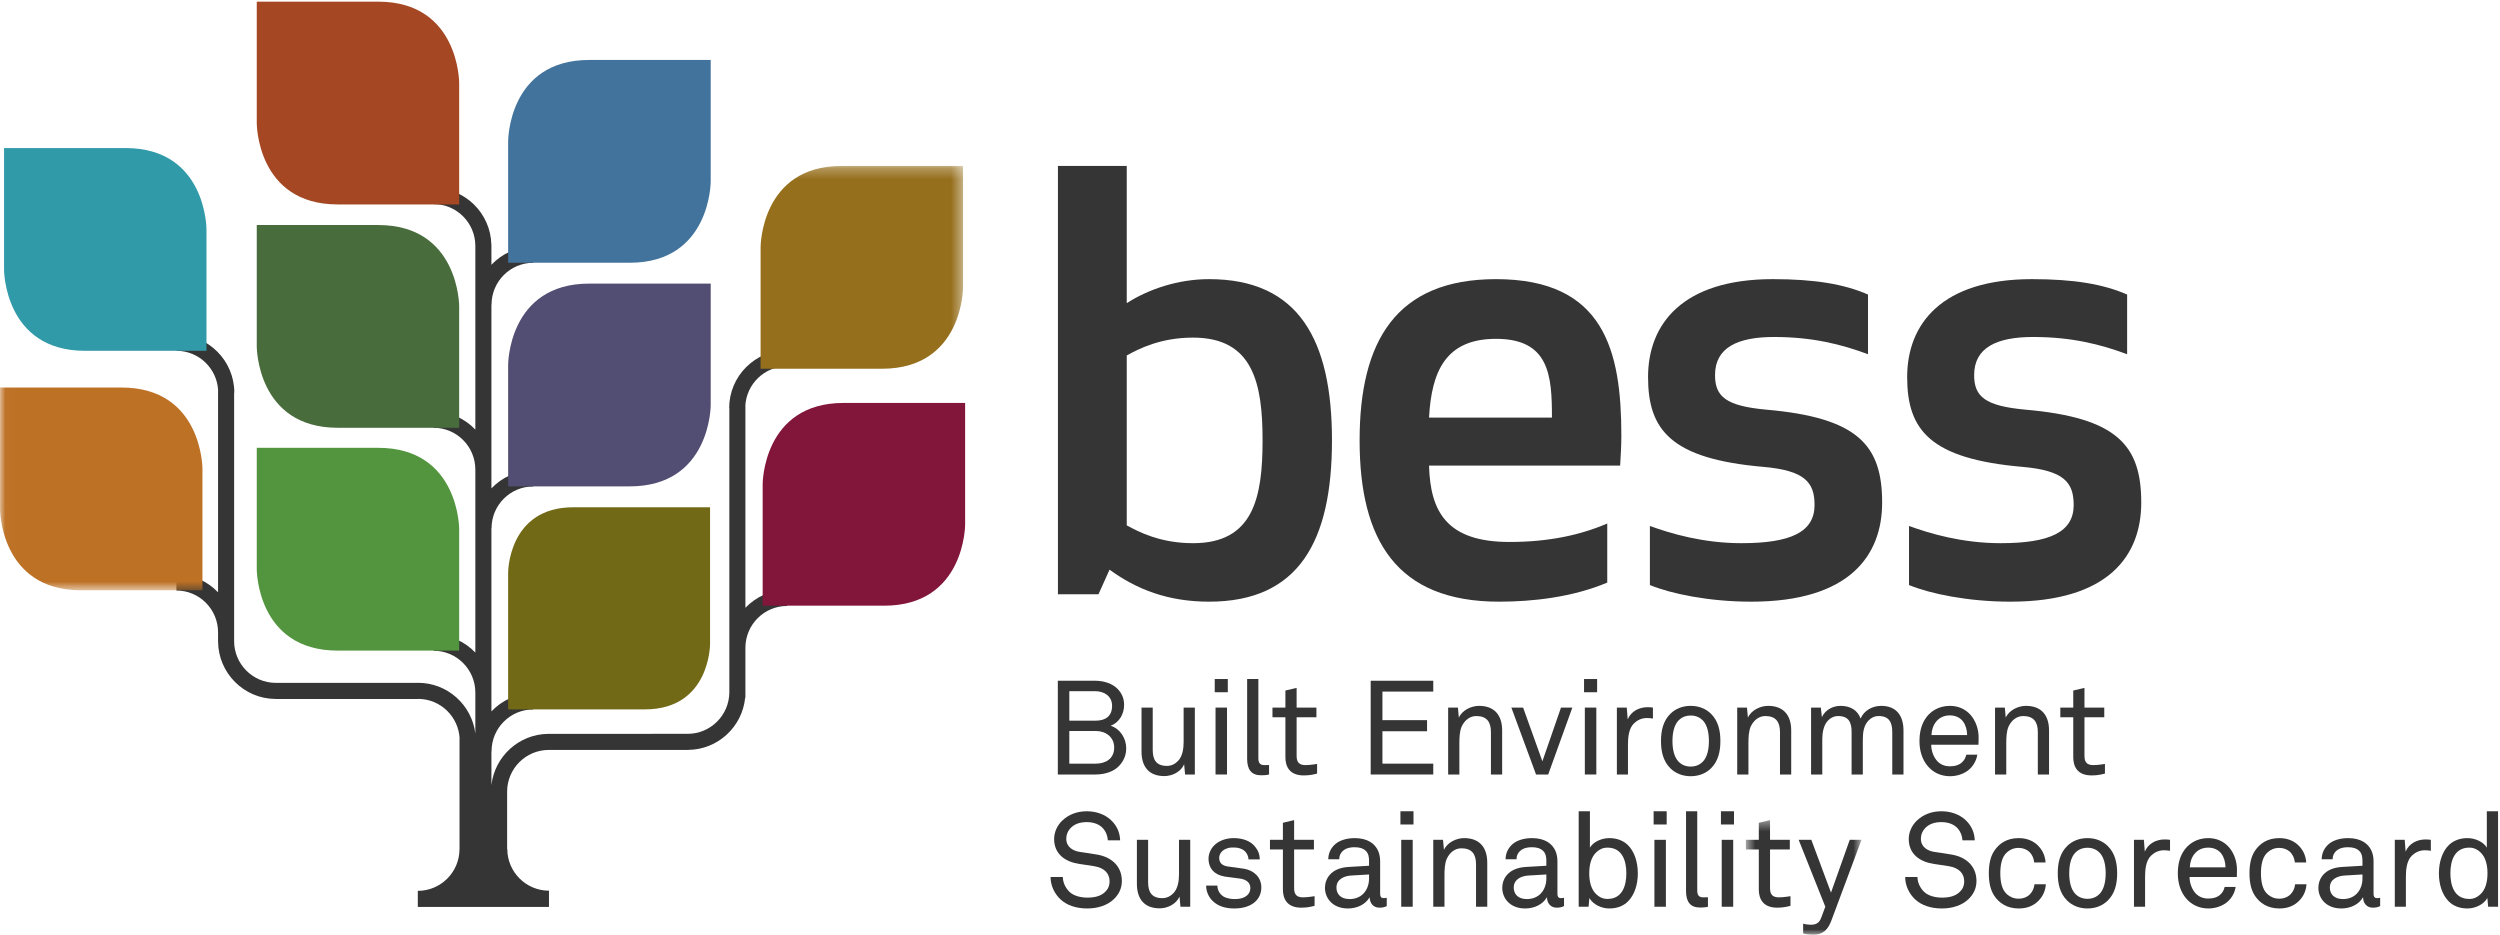 <svg width="230" height="86" viewBox="0 0 230 86" fill="none" xmlns="http://www.w3.org/2000/svg">
<g clip-path="url(#clip0_2_564)">
<path fill-rule="evenodd" clip-rule="evenodd" d="M131.472 38.422H142.779C142.779 34.572 142.552 31.173 137.633 31.173C132.998 31.173 131.699 34.174 131.472 38.422ZM137.633 25.681C147.584 25.681 149.164 32.25 149.164 40.065C149.164 41.025 149.108 41.934 149.053 42.838H131.472C131.586 47.086 133.11 49.861 138.876 49.861C142.438 49.861 145.377 49.237 147.867 48.161V53.598C144.643 54.957 140.969 55.354 137.916 55.354C128.476 55.354 125.084 49.691 125.084 40.516C125.084 31.401 128.422 25.681 137.633 25.681Z" fill="#343534"/>
<path fill-rule="evenodd" clip-rule="evenodd" d="M109.765 49.973C106.77 49.973 104.794 48.955 103.661 48.333V32.702C104.794 32.08 106.77 31.06 109.765 31.06C115.308 31.06 116.156 35.308 116.156 40.516C116.156 45.785 115.308 49.973 109.765 49.973ZM111.237 25.681C108.412 25.681 105.697 26.587 103.661 27.889V15.265H97.33V54.673H101.06L102.078 52.41C104.565 54.221 107.448 55.354 111.237 55.354C119.489 55.354 122.542 49.805 122.542 40.516C122.542 31.287 119.489 25.681 111.237 25.681Z" fill="#343534"/>
<path fill-rule="evenodd" clip-rule="evenodd" d="M100.818 67.251H98.377V70.256H100.794C101.741 70.256 102.506 69.794 102.506 68.772C102.506 67.811 101.729 67.251 100.818 67.251ZM100.757 63.589H98.377V66.302H100.794C101.692 66.302 102.312 65.901 102.312 64.939C102.312 64.039 101.583 63.589 100.757 63.589ZM102.955 70.463C102.47 70.986 101.644 71.254 100.794 71.254H97.32V62.628H100.757C101.559 62.628 102.385 62.896 102.858 63.419C103.198 63.796 103.417 64.234 103.417 64.855C103.417 65.682 102.98 66.473 102.178 66.765C103.065 67.057 103.612 67.933 103.612 68.845C103.612 69.539 103.332 70.062 102.955 70.463Z" fill="#343534"/>
<path fill-rule="evenodd" clip-rule="evenodd" d="M109.027 71.254L108.942 70.317C108.626 71.023 107.837 71.4 107.12 71.4C105.723 71.4 105.019 70.561 105.019 69.137V65.098H106.051V68.991C106.051 69.916 106.391 70.463 107.363 70.463C107.776 70.463 108.116 70.281 108.383 70.001C108.772 69.6 108.894 68.93 108.894 68.297V65.098H109.926V71.254H109.027Z" fill="#343534"/>
<path fill-rule="evenodd" clip-rule="evenodd" d="M111.829 71.254H112.885V65.098H111.829V71.254ZM111.756 63.686H112.958V62.47H111.756V63.686Z" fill="#343534"/>
<path fill-rule="evenodd" clip-rule="evenodd" d="M116.025 71.327C115.126 71.327 114.737 70.792 114.737 69.818V62.47H115.77V69.758C115.77 70.171 115.904 70.39 116.329 70.39C116.669 70.39 116.754 70.378 116.754 70.378V71.254C116.754 71.254 116.523 71.327 116.025 71.327Z" fill="#343534"/>
<path fill-rule="evenodd" clip-rule="evenodd" d="M119.945 71.339C118.621 71.339 118.257 70.5 118.257 69.672V65.986H117.067V65.098H118.257V63.528L119.289 63.285V65.098H121.111V65.986H119.289V69.551C119.289 70.147 119.545 70.39 120.116 70.39C120.553 70.39 121.172 70.281 121.172 70.281V71.169C120.893 71.242 120.516 71.339 119.945 71.339Z" fill="#343534"/>
<path fill-rule="evenodd" clip-rule="evenodd" d="M126.103 71.254V62.628H131.86V63.626H127.184V66.254H131.289V67.275H127.184V70.256H131.86V71.254H126.103Z" fill="#343534"/>
<path fill-rule="evenodd" clip-rule="evenodd" d="M137.165 71.254V67.349C137.165 66.424 136.789 65.876 135.817 65.876C135.222 65.876 134.748 66.266 134.481 66.826C134.275 67.275 134.262 67.921 134.262 68.395V71.254H133.23V65.098H134.129L134.214 66.022C134.529 65.317 135.38 64.939 136.072 64.939C137.469 64.939 138.198 65.779 138.198 67.203V71.254H137.165Z" fill="#343534"/>
<path fill-rule="evenodd" clip-rule="evenodd" d="M142.434 71.254H141.316L139.045 65.098H140.126L141.9 70.037L143.612 65.098H144.656L142.434 71.254Z" fill="#343534"/>
<path fill-rule="evenodd" clip-rule="evenodd" d="M145.805 71.254H146.862V65.098H145.805V71.254ZM145.732 63.686H146.935V62.47H145.732V63.686Z" fill="#343534"/>
<path fill-rule="evenodd" clip-rule="evenodd" d="M151.498 66.059C151.012 66.059 150.611 66.278 150.332 66.546C149.834 67.02 149.773 67.872 149.773 68.517V71.254H148.753V65.098H149.663L149.748 66.181C150.064 65.426 150.805 65.061 151.583 65.061C151.74 65.061 151.911 65.073 152.069 65.098V66.107C151.886 66.071 151.68 66.059 151.498 66.059Z" fill="#343534"/>
<path fill-rule="evenodd" clip-rule="evenodd" d="M156.649 66.266C156.394 66.01 156.029 65.828 155.543 65.828C155.057 65.828 154.693 66.01 154.438 66.266C154.001 66.716 153.867 67.458 153.867 68.176C153.867 68.894 154.001 69.636 154.438 70.086C154.693 70.342 155.057 70.524 155.543 70.524C156.029 70.524 156.394 70.342 156.649 70.086C157.086 69.636 157.22 68.894 157.22 68.176C157.22 67.458 157.086 66.716 156.649 66.266ZM157.402 70.695C156.952 71.132 156.32 71.412 155.543 71.412C154.766 71.412 154.134 71.132 153.685 70.695C153.017 70.037 152.811 69.149 152.811 68.176C152.811 67.203 153.017 66.314 153.685 65.657C154.134 65.219 154.766 64.939 155.543 64.939C156.32 64.939 156.952 65.219 157.402 65.657C158.07 66.314 158.276 67.203 158.276 68.176C158.276 69.149 158.07 70.037 157.402 70.695Z" fill="#343534"/>
<path fill-rule="evenodd" clip-rule="evenodd" d="M163.759 71.254V67.349C163.759 66.424 163.382 65.876 162.41 65.876C161.815 65.876 161.341 66.266 161.074 66.826C160.868 67.275 160.856 67.921 160.856 68.395V71.254H159.823V65.098H160.722L160.807 66.022C161.123 65.317 161.973 64.939 162.666 64.939C164.062 64.939 164.791 65.779 164.791 67.203V71.254H163.759Z" fill="#343534"/>
<path fill-rule="evenodd" clip-rule="evenodd" d="M174.088 71.254V67.336C174.088 66.473 173.808 65.876 172.837 65.876C172.449 65.876 172.145 66.035 171.902 66.29C171.489 66.716 171.38 67.336 171.38 67.981V71.254H170.347V67.336C170.347 66.473 170.092 65.876 169.108 65.876C168.671 65.876 168.319 66.096 168.064 66.424C167.76 66.813 167.651 67.47 167.651 67.981V71.254H166.619V65.098H167.517L167.614 65.974C167.942 65.28 168.647 64.939 169.339 64.939C170.25 64.939 170.906 65.353 171.173 66.107C171.501 65.341 172.291 64.939 173.068 64.939C174.465 64.939 175.121 65.84 175.121 67.203V71.254H174.088Z" fill="#343534"/>
<path fill-rule="evenodd" clip-rule="evenodd" d="M180.599 66.375C180.344 66.035 179.931 65.816 179.384 65.816C178.267 65.816 177.721 66.728 177.696 67.629H180.976C180.976 67.166 180.842 66.704 180.599 66.375ZM182.02 68.517H177.672C177.672 69.076 177.891 69.685 178.267 70.062C178.546 70.342 178.923 70.5 179.397 70.5C179.883 70.5 180.283 70.366 180.539 70.098C180.708 69.928 180.818 69.758 180.903 69.429H181.911C181.826 70.037 181.462 70.609 180.963 70.95C180.526 71.242 179.98 71.412 179.397 71.412C178.535 71.412 177.83 71.047 177.356 70.487C176.846 69.891 176.591 69.076 176.591 68.2C176.591 67.458 176.725 66.801 177.065 66.229C177.502 65.487 178.316 64.939 179.384 64.939C180.174 64.939 180.806 65.244 181.255 65.73C181.753 66.278 182.045 67.069 182.033 67.896L182.02 68.517Z" fill="#343534"/>
<path fill-rule="evenodd" clip-rule="evenodd" d="M187.48 71.254V67.349C187.48 66.424 187.103 65.876 186.131 65.876C185.536 65.876 185.062 66.266 184.795 66.826C184.589 67.275 184.577 67.921 184.577 68.395V71.254H183.544V65.098H184.443L184.528 66.022C184.844 65.317 185.694 64.939 186.387 64.939C187.783 64.939 188.512 65.779 188.512 67.203V71.254H187.48Z" fill="#343534"/>
<path fill-rule="evenodd" clip-rule="evenodd" d="M192.427 71.339C191.103 71.339 190.739 70.5 190.739 69.672V65.986H189.549V65.098H190.739V63.528L191.771 63.285V65.098H193.593V65.986H191.771V69.551C191.771 70.147 192.027 70.39 192.598 70.39C193.035 70.39 193.654 70.281 193.654 70.281V71.169C193.375 71.242 192.998 71.339 192.427 71.339Z" fill="#343534"/>
<path fill-rule="evenodd" clip-rule="evenodd" d="M102.482 82.715C101.886 83.299 100.964 83.579 100.04 83.579C98.996 83.579 98.158 83.287 97.575 82.751C97.028 82.24 96.652 81.498 96.652 80.683H97.781C97.781 81.194 98.036 81.705 98.388 82.046C98.777 82.423 99.433 82.581 100.04 82.581C100.696 82.581 101.255 82.447 101.644 82.082C101.911 81.839 102.081 81.535 102.081 81.072C102.081 80.403 101.656 79.843 100.636 79.685C100.162 79.612 99.737 79.552 99.275 79.478C97.988 79.284 96.98 78.566 96.98 77.191C96.98 76.546 97.271 75.926 97.733 75.488C98.328 74.928 99.093 74.636 99.992 74.636C100.83 74.636 101.656 74.916 102.227 75.464C102.749 75.962 103.028 76.583 103.053 77.313H101.923C101.899 76.887 101.741 76.51 101.498 76.23C101.17 75.853 100.648 75.634 99.98 75.634C99.36 75.634 98.826 75.804 98.45 76.23C98.231 76.486 98.097 76.778 98.097 77.167C98.097 77.945 98.741 78.298 99.385 78.383C99.87 78.444 100.344 78.529 100.818 78.603C102.251 78.809 103.211 79.685 103.211 81.048C103.211 81.766 102.907 82.301 102.482 82.715Z" fill="#343534"/>
<path fill-rule="evenodd" clip-rule="evenodd" d="M108.602 83.421L108.517 82.484C108.201 83.189 107.412 83.566 106.695 83.566C105.298 83.566 104.594 82.727 104.594 81.303V77.264H105.626V81.158C105.626 82.082 105.966 82.63 106.938 82.63C107.351 82.63 107.691 82.447 107.958 82.167C108.347 81.766 108.468 81.097 108.468 80.464V77.264H109.501V83.421H108.602Z" fill="#343534"/>
<path fill-rule="evenodd" clip-rule="evenodd" d="M115.556 82.885C115.083 83.372 114.354 83.579 113.552 83.579C112.787 83.579 112.083 83.396 111.56 82.885C111.184 82.52 110.965 81.997 110.965 81.474H111.998C112.009 81.9 112.204 82.216 112.495 82.435C112.775 82.642 113.212 82.715 113.601 82.715C114.026 82.715 114.415 82.642 114.73 82.374C114.901 82.24 115.034 81.985 115.034 81.705C115.034 81.243 114.706 80.914 114.074 80.829C113.807 80.792 113.115 80.707 112.69 80.646C111.767 80.5 111.184 79.929 111.184 78.992C111.184 78.517 111.415 78.067 111.694 77.787C112.095 77.374 112.738 77.106 113.504 77.106C114.317 77.106 115.046 77.361 115.459 77.885C115.726 78.213 115.896 78.566 115.896 79.065H114.864C114.852 78.748 114.694 78.456 114.512 78.298C114.257 78.067 113.917 77.97 113.504 77.97C113.261 77.97 113.079 77.97 112.787 78.091C112.398 78.25 112.168 78.578 112.168 78.919C112.168 79.43 112.483 79.649 112.993 79.722C113.334 79.77 113.819 79.819 114.475 79.929C115.35 80.075 116.042 80.707 116.042 81.632C116.042 82.167 115.848 82.581 115.556 82.885Z" fill="#343534"/>
<path fill-rule="evenodd" clip-rule="evenodd" d="M119.715 83.506C118.391 83.506 118.027 82.666 118.027 81.839V78.152H116.836V77.264H118.027V75.695L119.059 75.451V77.264H120.881V78.152H119.059V81.717C119.059 82.313 119.314 82.556 119.885 82.556C120.322 82.556 120.942 82.447 120.942 82.447V83.335C120.662 83.408 120.286 83.506 119.715 83.506Z" fill="#343534"/>
<path fill-rule="evenodd" clip-rule="evenodd" d="M125.953 80.452L124.301 80.549C123.682 80.586 122.953 80.878 122.953 81.656C122.953 82.204 123.293 82.715 124.167 82.715C124.641 82.715 125.102 82.556 125.431 82.216C125.795 81.839 125.953 81.328 125.953 80.817V80.452ZM126.9 83.506C126.354 83.506 126.014 83.092 126.014 82.569H125.99C125.637 83.189 124.872 83.579 124.009 83.579C122.601 83.579 121.896 82.63 121.896 81.681C121.896 80.89 122.406 79.855 124.082 79.758L125.953 79.649V79.199C125.953 78.894 125.916 78.517 125.637 78.262C125.431 78.067 125.127 77.945 124.629 77.945C124.07 77.945 123.718 78.104 123.512 78.31C123.318 78.505 123.208 78.748 123.208 79.052H122.2C122.212 78.493 122.419 78.091 122.734 77.763C123.147 77.325 123.876 77.106 124.629 77.106C125.819 77.106 126.499 77.617 126.791 78.286C126.912 78.566 126.973 78.882 126.973 79.235V82.216C126.973 82.544 127.107 82.63 127.313 82.63C127.423 82.63 127.581 82.593 127.581 82.593V83.36C127.362 83.469 127.156 83.506 126.9 83.506Z" fill="#343534"/>
<path fill-rule="evenodd" clip-rule="evenodd" d="M128.913 83.421H129.969V77.264H128.913V83.421ZM128.839 75.853H130.042V74.636H128.839V75.853Z" fill="#343534"/>
<path fill-rule="evenodd" clip-rule="evenodd" d="M135.795 83.421V79.515C135.795 78.59 135.419 78.043 134.447 78.043C133.852 78.043 133.378 78.432 133.111 78.992C132.905 79.442 132.892 80.087 132.892 80.561V83.421H131.86V77.264H132.759L132.844 78.189C133.159 77.483 134.01 77.106 134.702 77.106C136.099 77.106 136.828 77.945 136.828 79.369V83.421H135.795Z" fill="#343534"/>
<path fill-rule="evenodd" clip-rule="evenodd" d="M142.264 80.452L140.612 80.549C139.992 80.586 139.264 80.878 139.264 81.656C139.264 82.204 139.604 82.715 140.478 82.715C140.952 82.715 141.414 82.556 141.742 82.216C142.106 81.839 142.264 81.328 142.264 80.817V80.452ZM143.211 83.506C142.664 83.506 142.324 83.092 142.324 82.569H142.3C141.948 83.189 141.183 83.579 140.321 83.579C138.911 83.579 138.207 82.63 138.207 81.681C138.207 80.89 138.717 79.855 140.394 79.758L142.264 79.649V79.199C142.264 78.894 142.227 78.517 141.948 78.262C141.742 78.067 141.438 77.945 140.94 77.945C140.381 77.945 140.029 78.104 139.823 78.31C139.628 78.505 139.519 78.748 139.519 79.052H138.511C138.523 78.493 138.729 78.091 139.045 77.763C139.458 77.325 140.187 77.106 140.94 77.106C142.13 77.106 142.81 77.617 143.102 78.286C143.223 78.566 143.284 78.882 143.284 79.235V82.216C143.284 82.544 143.417 82.63 143.624 82.63C143.733 82.63 143.891 82.593 143.891 82.593V83.36C143.673 83.469 143.466 83.506 143.211 83.506Z" fill="#343534"/>
<path fill-rule="evenodd" clip-rule="evenodd" d="M147.887 77.982C147.438 77.982 147.134 78.164 146.891 78.383C146.381 78.834 146.211 79.576 146.211 80.342C146.211 81.109 146.381 81.851 146.891 82.301C147.134 82.52 147.438 82.703 147.887 82.703C149.259 82.703 149.624 81.474 149.624 80.342C149.624 79.211 149.259 77.982 147.887 77.982ZM149.794 82.909C149.393 83.323 148.81 83.579 148.057 83.579C147.365 83.579 146.575 83.238 146.223 82.618L146.15 83.421H145.239V74.636H146.272V77.982C146.6 77.422 147.389 77.106 148.057 77.106C148.774 77.106 149.345 77.349 149.745 77.726C150.365 78.323 150.68 79.296 150.68 80.354C150.68 81.377 150.377 82.313 149.794 82.909Z" fill="#343534"/>
<path fill-rule="evenodd" clip-rule="evenodd" d="M152.206 83.421H153.262V77.264H152.206V83.421ZM152.133 75.853H153.335V74.636H152.133V75.853Z" fill="#343534"/>
<path fill-rule="evenodd" clip-rule="evenodd" d="M156.402 83.493C155.503 83.493 155.115 82.958 155.115 81.985V74.636H156.147V81.924C156.147 82.338 156.281 82.556 156.706 82.556C157.046 82.556 157.131 82.544 157.131 82.544V83.421C157.131 83.421 156.9 83.493 156.402 83.493Z" fill="#343534"/>
<path fill-rule="evenodd" clip-rule="evenodd" d="M158.398 83.421H159.455V77.264H158.398V83.421ZM158.326 75.853H159.528V74.636H158.326V75.853Z" fill="#343534"/>
<mask id="mask0_2_564" style="mask-type:alpha" maskUnits="userSpaceOnUse" x="160" y="75" width="12" height="11">
<path d="M160.62 75.451H171.257V85.984H160.62V75.451Z" fill="white"/>
</mask>
<g mask="url(#mask0_2_564)">
<path fill-rule="evenodd" clip-rule="evenodd" d="M163.498 83.506C162.174 83.506 161.81 82.666 161.81 81.839V78.152H160.62V77.264H161.81V75.695L162.843 75.451V77.264H164.664V78.152H162.843V81.717C162.843 82.313 163.098 82.556 163.669 82.556C164.106 82.556 164.725 82.447 164.725 82.447V83.335C164.446 83.408 164.069 83.506 163.498 83.506Z" fill="#343534"/>
<path fill-rule="evenodd" clip-rule="evenodd" d="M168.488 84.686C168.196 85.477 167.747 86 166.824 86C166.314 86 165.974 85.903 165.889 85.878V84.978C165.889 84.978 166.216 85.075 166.617 85.075C167.055 85.075 167.371 84.917 167.541 84.455L167.929 83.42L165.476 77.264H166.642L168.452 82.119L170.176 77.264H171.257L168.488 84.686Z" fill="#343534"/>
</g>
<path fill-rule="evenodd" clip-rule="evenodd" d="M181.107 82.715C180.511 83.299 179.589 83.579 178.666 83.579C177.621 83.579 176.783 83.287 176.2 82.751C175.653 82.24 175.277 81.498 175.277 80.683H176.406C176.406 81.194 176.662 81.705 177.014 82.046C177.402 82.423 178.059 82.581 178.666 82.581C179.321 82.581 179.88 82.447 180.269 82.082C180.536 81.839 180.706 81.535 180.706 81.072C180.706 80.403 180.281 79.843 179.261 79.685C178.787 79.612 178.362 79.552 177.901 79.478C176.613 79.284 175.605 78.566 175.605 77.191C175.605 76.546 175.896 75.926 176.358 75.488C176.953 74.928 177.718 74.636 178.617 74.636C179.455 74.636 180.281 74.916 180.852 75.464C181.374 75.962 181.653 76.583 181.678 77.313H180.548C180.524 76.887 180.366 76.51 180.123 76.23C179.795 75.853 179.273 75.634 178.605 75.634C177.985 75.634 177.451 75.804 177.075 76.23C176.856 76.486 176.722 76.778 176.722 77.167C176.722 77.945 177.366 78.298 178.01 78.383C178.496 78.444 178.969 78.529 179.443 78.603C180.876 78.809 181.835 79.685 181.835 81.048C181.835 81.766 181.532 82.301 181.107 82.715Z" fill="#343534"/>
<path fill-rule="evenodd" clip-rule="evenodd" d="M187.501 82.909C187.064 83.335 186.481 83.579 185.728 83.579C184.623 83.579 183.919 83.068 183.481 82.423C183.153 81.936 182.971 81.267 182.971 80.342C182.971 79.418 183.153 78.748 183.481 78.262C183.919 77.617 184.61 77.106 185.716 77.106C186.445 77.106 187.04 77.349 187.465 77.763C187.878 78.164 188.145 78.675 188.194 79.345H187.149C187.1 78.919 186.943 78.615 186.712 78.383C186.469 78.152 186.117 78.006 185.716 78.006C185.242 78.006 184.914 78.177 184.647 78.408C184.161 78.822 184.028 79.588 184.028 80.342C184.028 81.097 184.161 81.863 184.647 82.277C184.914 82.508 185.242 82.678 185.716 82.678C186.141 82.678 186.518 82.52 186.76 82.265C186.979 82.033 187.125 81.754 187.173 81.352H188.218C188.17 82.009 187.914 82.508 187.501 82.909Z" fill="#343534"/>
<path fill-rule="evenodd" clip-rule="evenodd" d="M193.151 78.432C192.896 78.177 192.532 77.994 192.046 77.994C191.561 77.994 191.196 78.177 190.941 78.432C190.503 78.882 190.37 79.624 190.37 80.342C190.37 81.06 190.503 81.802 190.941 82.253C191.196 82.508 191.561 82.691 192.046 82.691C192.532 82.691 192.896 82.508 193.151 82.253C193.589 81.802 193.722 81.06 193.722 80.342C193.722 79.624 193.589 78.882 193.151 78.432ZM193.904 82.861C193.455 83.299 192.824 83.579 192.046 83.579C191.269 83.579 190.637 83.299 190.188 82.861C189.52 82.204 189.313 81.316 189.313 80.342C189.313 79.369 189.52 78.481 190.188 77.824C190.637 77.386 191.269 77.106 192.046 77.106C192.824 77.106 193.455 77.386 193.904 77.824C194.572 78.481 194.779 79.369 194.779 80.342C194.779 81.316 194.572 82.204 193.904 82.861Z" fill="#343534"/>
<path fill-rule="evenodd" clip-rule="evenodd" d="M199.071 78.225C198.585 78.225 198.184 78.444 197.905 78.712C197.407 79.187 197.347 80.038 197.347 80.683V83.421H196.326V77.264H197.237L197.322 78.347C197.638 77.593 198.379 77.228 199.156 77.228C199.314 77.228 199.484 77.24 199.642 77.264V78.274C199.46 78.238 199.253 78.225 199.071 78.225Z" fill="#343534"/>
<path fill-rule="evenodd" clip-rule="evenodd" d="M204.367 78.542C204.112 78.201 203.699 77.982 203.153 77.982C202.035 77.982 201.489 78.894 201.465 79.795H204.744C204.744 79.332 204.611 78.87 204.367 78.542ZM205.788 80.683H201.44C201.44 81.243 201.659 81.851 202.035 82.228C202.315 82.508 202.691 82.666 203.165 82.666C203.651 82.666 204.052 82.532 204.307 82.265C204.477 82.094 204.586 81.924 204.671 81.595H205.679C205.595 82.204 205.23 82.775 204.732 83.117C204.294 83.408 203.748 83.579 203.165 83.579C202.303 83.579 201.598 83.214 201.124 82.654C200.614 82.058 200.36 81.243 200.36 80.367C200.36 79.624 200.493 78.968 200.833 78.396C201.27 77.653 202.084 77.106 203.153 77.106C203.942 77.106 204.574 77.41 205.023 77.897C205.521 78.444 205.813 79.235 205.801 80.062L205.788 80.683Z" fill="#343534"/>
<path fill-rule="evenodd" clip-rule="evenodd" d="M211.481 82.909C211.044 83.335 210.461 83.579 209.708 83.579C208.603 83.579 207.898 83.068 207.461 82.423C207.133 81.936 206.951 81.267 206.951 80.342C206.951 79.418 207.133 78.748 207.461 78.262C207.898 77.617 208.59 77.106 209.696 77.106C210.425 77.106 211.02 77.349 211.445 77.763C211.858 78.164 212.125 78.675 212.174 79.345H211.129C211.08 78.919 210.922 78.615 210.692 78.383C210.449 78.152 210.096 78.006 209.696 78.006C209.222 78.006 208.894 78.177 208.627 78.408C208.141 78.822 208.008 79.588 208.008 80.342C208.008 81.097 208.141 81.863 208.627 82.277C208.894 82.508 209.222 82.678 209.696 82.678C210.121 82.678 210.497 82.52 210.74 82.265C210.959 82.033 211.104 81.754 211.153 81.352H212.198C212.15 82.009 211.894 82.508 211.481 82.909Z" fill="#343534"/>
<path fill-rule="evenodd" clip-rule="evenodd" d="M217.346 80.452L215.695 80.549C215.075 80.586 214.346 80.878 214.346 81.656C214.346 82.204 214.686 82.715 215.561 82.715C216.035 82.715 216.496 82.556 216.824 82.216C217.188 81.839 217.346 81.328 217.346 80.817V80.452ZM218.294 83.506C217.747 83.506 217.407 83.092 217.407 82.569H217.383C217.03 83.189 216.265 83.579 215.403 83.579C213.994 83.579 213.29 82.63 213.29 81.681C213.29 80.89 213.799 79.855 215.476 79.758L217.346 79.649V79.199C217.346 78.894 217.31 78.517 217.03 78.262C216.824 78.067 216.52 77.945 216.022 77.945C215.464 77.945 215.112 78.104 214.905 78.31C214.711 78.505 214.601 78.748 214.601 79.052H213.593C213.605 78.493 213.812 78.091 214.128 77.763C214.54 77.325 215.269 77.106 216.022 77.106C217.213 77.106 217.893 77.617 218.184 78.286C218.306 78.566 218.367 78.882 218.367 79.235V82.216C218.367 82.544 218.5 82.63 218.707 82.63C218.816 82.63 218.974 82.593 218.974 82.593V83.36C218.755 83.469 218.549 83.506 218.294 83.506Z" fill="#343534"/>
<path fill-rule="evenodd" clip-rule="evenodd" d="M223.067 78.225C222.581 78.225 222.18 78.444 221.901 78.712C221.403 79.187 221.342 80.038 221.342 80.683V83.421H220.322V77.264H221.233L221.318 78.347C221.633 77.593 222.375 77.228 223.152 77.228C223.31 77.228 223.48 77.24 223.638 77.264V78.274C223.456 78.238 223.249 78.225 223.067 78.225Z" fill="#343534"/>
<path fill-rule="evenodd" clip-rule="evenodd" d="M228.169 78.383C227.926 78.164 227.622 77.982 227.173 77.982C225.8 77.982 225.436 79.211 225.436 80.342C225.436 81.474 225.8 82.703 227.173 82.703C227.622 82.703 227.926 82.52 228.169 82.301C228.679 81.851 228.849 81.109 228.849 80.342C228.849 79.576 228.679 78.834 228.169 78.383ZM228.91 83.421L228.837 82.618C228.484 83.238 227.695 83.579 227.003 83.579C226.25 83.579 225.667 83.323 225.266 82.909C224.683 82.313 224.379 81.377 224.379 80.354C224.379 79.296 224.695 78.323 225.314 77.726C225.716 77.349 226.286 77.106 227.003 77.106C227.671 77.106 228.46 77.422 228.788 77.982V74.636H229.821V83.421H228.91Z" fill="#343534"/>
<path fill-rule="evenodd" clip-rule="evenodd" d="M162.472 37.686C170.953 38.422 173.157 40.971 173.157 46.237C173.157 51.106 170.162 55.354 161.116 55.354C157.217 55.354 153.712 54.618 151.79 53.824V48.388C153.657 49.069 156.653 49.973 160.211 49.973C164.733 49.973 166.939 48.955 166.939 46.463C166.939 44.367 166.035 43.292 162.247 42.954C153.712 42.218 151.621 39.553 151.621 34.686C151.621 29.815 154.786 25.681 163.096 25.681C166.939 25.681 169.653 26.133 171.857 27.098V32.589C169.427 31.685 166.769 31.003 163.207 31.003C159.873 31.003 157.782 31.966 157.782 34.513C157.782 36.496 158.802 37.346 162.472 37.686Z" fill="#343534"/>
<path fill-rule="evenodd" clip-rule="evenodd" d="M186.313 37.686C194.791 38.422 196.995 40.971 196.995 46.237C196.995 51.106 194 55.354 184.957 55.354C181.056 55.354 177.55 54.618 175.629 53.824V48.388C177.495 49.069 180.491 49.973 184.052 49.973C188.574 49.973 190.778 48.955 190.778 46.463C190.778 44.367 189.873 43.292 186.088 42.954C177.55 42.218 175.459 39.553 175.459 34.686C175.459 29.815 178.625 25.681 186.936 25.681C190.778 25.681 193.492 26.133 195.696 27.098V32.589C193.265 31.685 190.608 31.003 187.047 31.003C183.713 31.003 181.621 31.966 181.621 34.513C181.621 36.496 182.641 37.346 186.313 37.686Z" fill="#343534"/>
<path fill-rule="evenodd" clip-rule="evenodd" d="M68.578 55.916V37.369H68.568C68.66 35.334 70.341 33.7 72.399 33.7V32.219C69.468 32.219 67.085 34.607 67.085 37.543H67.099V59.554C67.099 59.567 67.097 59.581 67.097 59.594H67.099V63.712C67.077 65.811 65.366 67.512 63.265 67.512L50.429 67.515C47.732 67.544 45.509 69.599 45.211 72.231V69.109H45.223C45.223 66.992 46.942 65.267 49.059 65.267V63.785C47.544 63.785 46.18 64.426 45.211 65.447V48.597H45.223C45.223 46.477 46.942 44.753 49.059 44.753V43.271C47.544 43.271 46.18 43.911 45.211 44.932V28.022H45.223C45.223 25.902 46.942 24.177 49.059 24.177V22.696C47.544 22.696 46.18 23.336 45.211 24.358V22.492H45.204C45.134 19.617 42.783 17.297 39.896 17.297V18.779C42.01 18.779 43.731 20.503 43.731 22.623V39.521C42.763 38.507 41.403 37.872 39.896 37.872V39.356C42.01 39.356 43.731 41.08 43.731 43.196V60.037C42.763 59.023 41.403 58.388 39.896 58.388V59.869C42.01 59.869 43.731 61.595 43.731 63.711V67.481C43.405 64.857 41.169 62.818 38.461 62.818V62.824H25.375C23.26 62.824 21.539 61.099 21.539 58.983V58.169H21.543C21.543 58.142 21.539 58.115 21.539 58.088V36.118H21.556C21.556 33.184 19.174 30.796 16.243 30.796V32.275C18.299 32.275 19.978 33.909 20.07 35.944H20.061V54.492C19.093 53.48 17.735 52.847 16.23 52.847V54.327C18.343 54.327 20.061 56.051 20.061 58.169V59.025H20.063C20.086 61.929 22.441 64.286 25.341 64.304V64.306H38.465V64.298C40.52 64.3 42.196 65.932 42.287 67.969H42.276V78.116H42.274C42.274 80.234 40.553 81.958 38.438 81.958V83.44C38.454 83.44 38.468 83.438 38.484 83.438H50.508L50.482 83.423C50.49 83.423 50.498 83.425 50.506 83.425V81.943C48.392 81.943 46.671 80.22 46.671 78.1H46.655V72.835C46.655 70.717 48.373 68.994 50.487 68.994V68.992H63.308V68.99C66.046 68.968 68.298 66.862 68.555 64.183H68.578V63.712C68.578 63.699 68.58 63.685 68.58 63.672H68.578V59.554C68.601 57.452 70.31 55.749 72.412 55.749V54.27C70.906 54.27 69.546 54.904 68.578 55.916Z" fill="#343534"/>
<path fill-rule="evenodd" clip-rule="evenodd" d="M65.325 46.669V59.267C65.325 59.267 65.325 65.263 59.337 65.263H46.749V52.667C46.749 52.667 46.749 46.669 52.738 46.669H65.325Z" fill="#726917"/>
<path fill-rule="evenodd" clip-rule="evenodd" d="M23.622 0.153V11.346C23.622 11.346 23.622 18.808 31.071 18.808H42.244V7.615C42.244 7.615 42.244 0.153 34.795 0.153H23.622Z" fill="#A44722"/>
<mask id="mask1_2_564" style="mask-type:alpha" maskUnits="userSpaceOnUse" x="0" y="15" width="89" height="40">
<path d="M0.016 15.267H88.6V54.307H0.016V15.267Z" fill="white"/>
</mask>
<g mask="url(#mask1_2_564)">
<path fill-rule="evenodd" clip-rule="evenodd" d="M88.6 15.267V26.462C88.6 26.462 88.6 33.924 81.148 33.924H69.975V22.729C69.975 22.729 69.975 15.267 77.423 15.267H88.6Z" fill="#966F1D"/>
<path fill-rule="evenodd" clip-rule="evenodd" d="M0 35.652V46.845C0 46.845 0 54.307 7.449 54.307H18.625V43.114C18.625 43.114 18.625 35.652 11.172 35.652H0Z" fill="#BD7125"/>
</g>
<path fill-rule="evenodd" clip-rule="evenodd" d="M65.385 26.092V37.286C65.385 37.286 65.385 44.747 57.936 44.747H46.749V33.554C46.749 33.554 46.749 26.092 54.206 26.092H65.385Z" fill="#524D72"/>
<path fill-rule="evenodd" clip-rule="evenodd" d="M65.385 5.516V16.712C65.385 16.712 65.385 24.173 57.936 24.173H46.749V12.979C46.749 12.979 46.749 5.516 54.206 5.516H65.385Z" fill="#41739C"/>
<path fill-rule="evenodd" clip-rule="evenodd" d="M88.792 37.07V48.265C88.792 48.265 88.792 55.724 81.341 55.724H70.165V44.533C70.165 44.533 70.165 37.07 77.614 37.07H88.792Z" fill="#82153A"/>
<path fill-rule="evenodd" clip-rule="evenodd" d="M23.622 41.2V52.395C23.622 52.395 23.622 59.856 31.071 59.856H42.244V48.663C42.244 48.663 42.244 41.2 34.795 41.2H23.622Z" fill="#53953E"/>
<path fill-rule="evenodd" clip-rule="evenodd" d="M23.622 20.703V31.892C23.622 31.892 23.622 39.356 31.071 39.356H42.244V28.165C42.244 28.165 42.244 20.703 34.795 20.703H23.622Z" fill="#496C3C"/>
<path fill-rule="evenodd" clip-rule="evenodd" d="M0.373 13.621V24.814C0.373 24.814 0.373 32.275 7.824 32.275H18.996V21.083C18.996 21.083 18.996 13.621 11.547 13.621H0.373Z" fill="#319AA8"/>
</g>
<defs>
<clipPath id="clip0_2_564">
<rect width="230" height="86" fill="white"/>
</clipPath>
</defs>
</svg>
